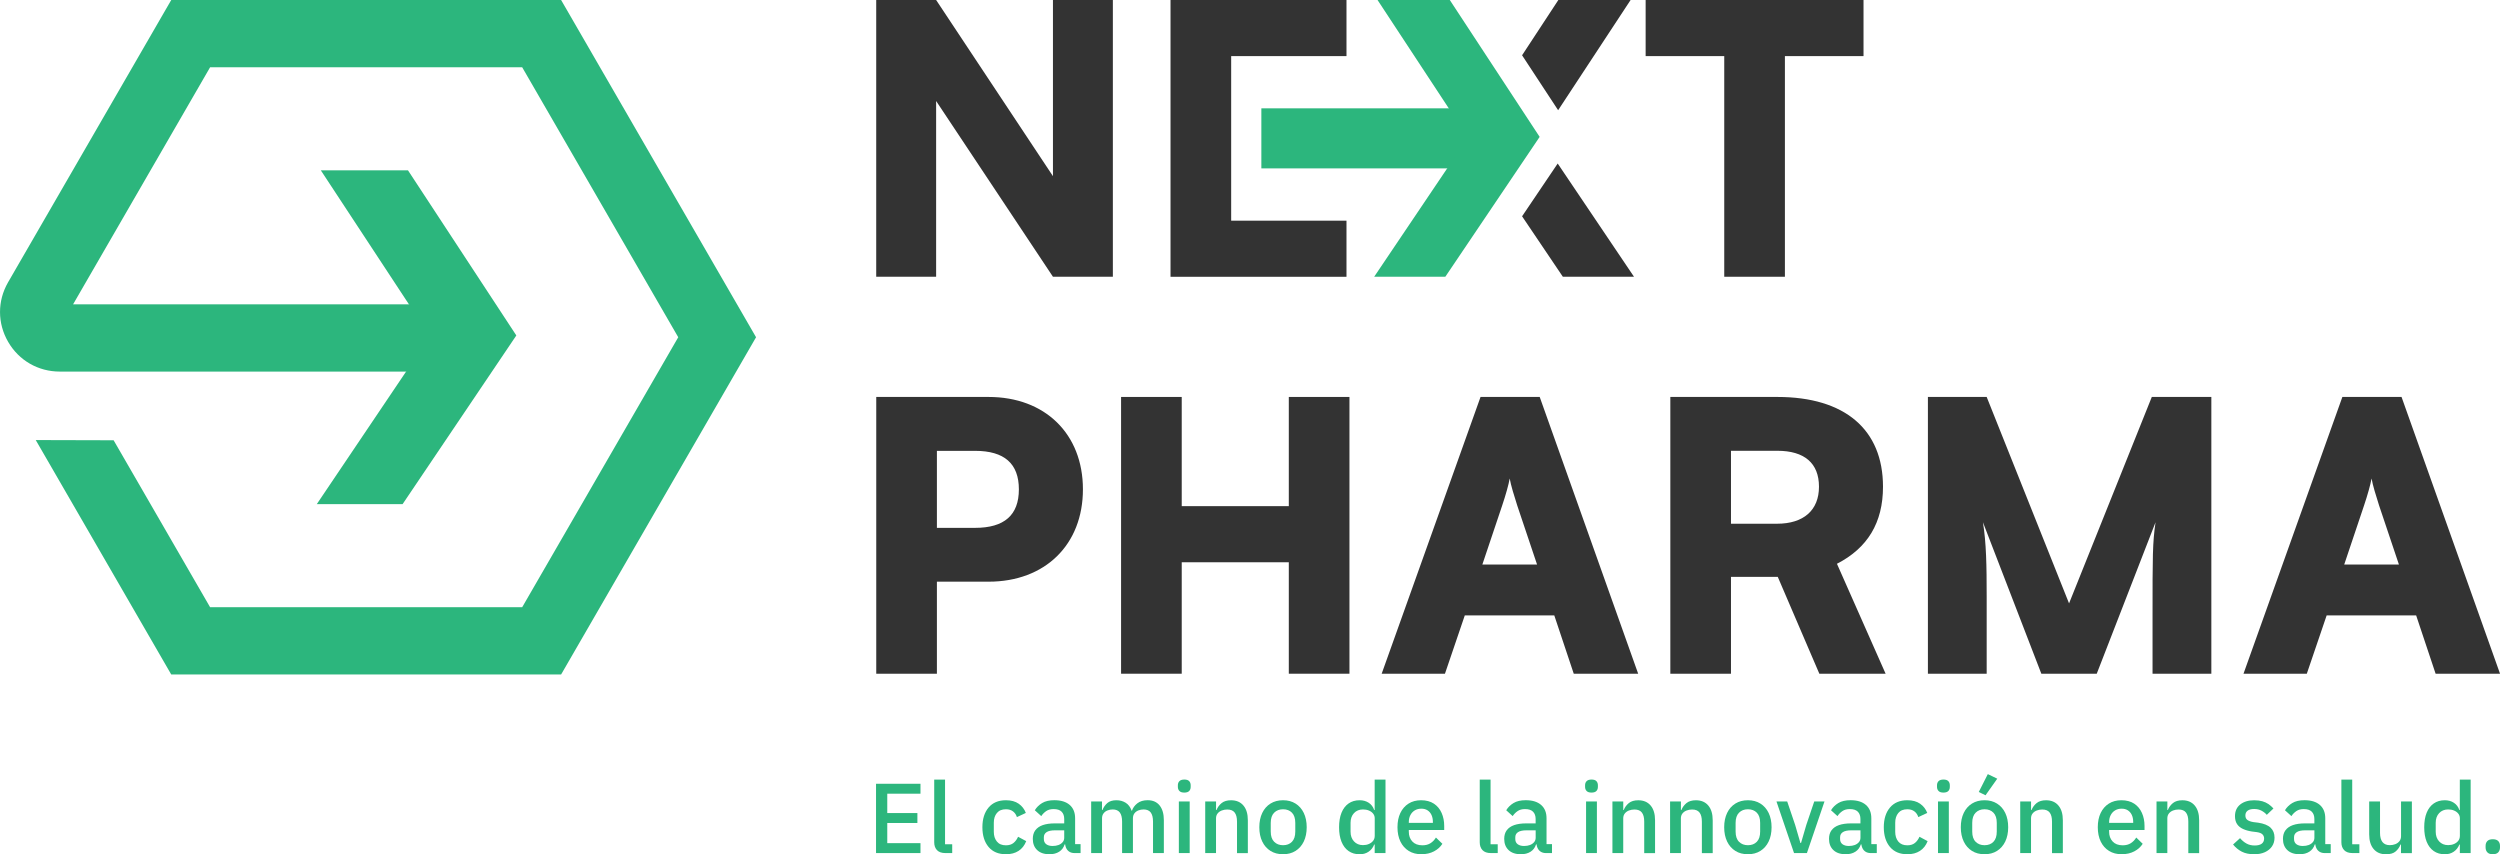 <svg xmlns="http://www.w3.org/2000/svg" width="518" height="177" viewBox="0 0 518 177" fill="none"><g clip-path="url(#clip0_98_1414)"><path d="M322.845 22.836L337.861 0H322.89L315.375 11.453L322.845 22.836Z" fill="#333333"></path><path d="M322.755 33.881L315.375 44.817L323.823 57.343H338.565L322.755 33.881Z" fill="#333333"></path><path d="M181.552 57.343V0H193.965L218.172 36.5V0H230.585V57.343H218.172L193.965 20.927V57.343H181.552Z" fill="#333333"></path><path d="M242.532 57.343V0H278.992V11.626H255.099V45.724H278.992V57.35H242.532V57.343Z" fill="#333333"></path><path d="M340.97 0H386.121V11.626H369.832V57.343H357.265V11.626H340.976V0H340.97Z" fill="#333333"></path><path d="M194.126 120.532V139.593H181.559V82.249H204.831C216.548 82.249 224.382 89.921 224.382 101.387C224.382 112.854 216.548 120.525 204.831 120.525H194.126V120.532ZM194.126 93.409V109.372H202.037C208.087 109.372 211.112 106.74 211.112 101.394C211.112 96.047 208.087 93.415 202.037 93.415H194.126V93.409Z" fill="#333333"></path><path d="M232.287 139.593V82.249H244.854V104.875H267.04V82.249H279.607V139.593H267.04V116.501H244.854V139.593H232.287Z" fill="#333333"></path><path d="M286.283 139.593L306.768 82.249H319.028L339.429 139.593H326.082L322.046 127.507H303.506L299.394 139.593H286.283ZM307.151 116.967H318.478L314.365 104.722C313.745 102.786 313.048 100.538 312.811 99.145C312.581 100.461 311.961 102.633 311.257 104.722L307.145 116.967H307.151Z" fill="#333333"></path><path d="M346.093 139.593V82.249H368.278C382.246 82.249 390.157 88.989 390.157 100.851C390.157 108.293 386.972 113.556 380.615 116.814L390.701 139.599H376.97L368.355 119.529H358.66V139.599H346.093V139.593ZM358.66 108.516H368.202C373.708 108.516 376.893 105.725 376.893 100.844C376.893 95.964 373.868 93.403 368.278 93.403H358.66V108.51V108.516Z" fill="#333333"></path><path d="M399.462 139.593V82.249H411.639L428.708 125.022L445.854 82.249H458.191V139.593H446.007V127.584C446.007 115.185 446.007 112.47 446.628 108.21L434.445 139.593H422.965L410.865 108.21C411.562 112.47 411.639 117.274 411.639 123.553V139.593H399.462Z" fill="#333333"></path><path d="M464.854 139.593L485.339 82.249H497.599L518.006 139.593H504.659L500.624 127.507H482.084L477.971 139.593H464.861H464.854ZM485.729 116.967H497.055L492.943 104.722C492.323 102.786 491.626 100.538 491.389 99.145C491.152 100.461 490.538 102.633 489.835 104.722L485.723 116.967H485.729Z" fill="#333333"></path><path d="M306.16 22.447H261.354V34.89H306.16V22.447Z" fill="#2CB67D"></path><path d="M285.426 0H300.397L319.014 28.362L299.47 57.343H284.729L304.164 28.496L285.426 0Z" fill="#2CB67D"></path><path d="M23.541 91.224L43.533 125.814H108.197L140.532 69.876L108.197 13.938H43.533L15.144 63.054H94.153V76.992H12.381C7.917 76.992 3.92 74.693 1.688 70.835C-0.55 66.976 -0.556 62.371 1.663 58.506L35.481 0H116.261L156.655 69.876L116.261 139.753H35.481L7.406 91.18" fill="#2CB67D"></path><path d="M66.474 35.293H84.534L106.982 69.506L83.415 104.46H65.636L89.075 69.666L66.474 35.293Z" fill="#2CB67D"></path><path d="M190.723 176.757H181.514V162.397H190.723V164.454H183.842V168.466H190.083V170.523H183.842V174.7H190.723V176.757Z" fill="#2CB67D"></path><path d="M197.298 176.757H195.878C195.111 176.757 194.529 176.553 194.145 176.15C193.761 175.748 193.569 175.199 193.569 174.515V161.535H195.814V174.93H197.298V176.764V176.757Z" fill="#2CB67D"></path><path d="M208.438 177C206.884 177 205.681 176.495 204.831 175.486C203.98 174.477 203.552 173.116 203.552 171.404C203.552 169.692 203.98 168.332 204.831 167.323C205.681 166.313 206.884 165.809 208.438 165.809C209.506 165.809 210.388 166.051 211.073 166.53C211.757 167.01 212.256 167.648 212.556 168.44L210.702 169.303C210.548 168.811 210.28 168.415 209.896 168.121C209.512 167.827 209.026 167.68 208.431 167.68C207.606 167.68 206.98 167.936 206.558 168.453C206.129 168.964 205.918 169.635 205.918 170.459V172.35C205.918 173.174 206.129 173.844 206.558 174.368C206.986 174.892 207.606 175.148 208.431 175.148C209.077 175.148 209.595 174.988 209.998 174.662C210.395 174.343 210.715 173.908 210.945 173.378L212.633 174.285C212.288 175.167 211.763 175.837 211.047 176.304C210.331 176.77 209.461 177 208.431 177H208.438Z" fill="#2CB67D"></path><path d="M223.89 176.757H222.63C222.221 176.757 221.862 176.661 221.568 176.476C221.274 176.291 221.05 176.029 220.897 175.684C220.743 175.339 220.673 174.937 220.673 174.47V174.285L221.312 174.962H220.59C220.385 175.62 220.008 176.125 219.458 176.476C218.908 176.827 218.243 177 217.456 177C216.356 177 215.505 176.713 214.904 176.138C214.297 175.563 213.996 174.783 213.996 173.812C213.996 173.097 214.169 172.503 214.521 172.03C214.872 171.558 215.384 171.2 216.055 170.963C216.727 170.727 217.565 170.606 218.569 170.606H220.507V169.699C220.507 169.054 220.328 168.549 219.969 168.185C219.611 167.821 219.055 167.642 218.3 167.642C217.68 167.642 217.168 167.782 216.765 168.063C216.356 168.344 216.017 168.689 215.748 169.098L214.412 167.885C214.77 167.284 215.275 166.786 215.928 166.39C216.58 165.994 217.424 165.802 218.454 165.802C219.829 165.802 220.89 166.128 221.639 166.779C222.387 167.431 222.764 168.351 222.764 169.545V174.911H223.896V176.744L223.89 176.757ZM220.507 172.043H218.614C217.833 172.043 217.245 172.164 216.861 172.414C216.478 172.663 216.286 173.014 216.286 173.48V173.851C216.286 174.317 216.452 174.675 216.778 174.918C217.104 175.16 217.546 175.288 218.096 175.288C218.562 175.288 218.972 175.218 219.33 175.084C219.688 174.949 219.969 174.745 220.187 174.49C220.404 174.234 220.507 173.927 220.507 173.582V172.037V172.043Z" fill="#2CB67D"></path><path d="M228.335 176.757H226.09V166.058H228.335V167.827H228.437C228.654 167.265 228.987 166.786 229.435 166.396C229.882 166.007 230.509 165.809 231.321 165.809C232.038 165.809 232.677 165.981 233.24 166.332C233.803 166.684 234.212 167.233 234.474 167.987H234.538C234.73 167.399 235.101 166.888 235.651 166.454C236.201 166.019 236.911 165.802 237.793 165.802C238.868 165.802 239.693 166.166 240.275 166.894C240.857 167.623 241.151 168.645 241.151 169.961V176.751H238.906V170.229C238.906 169.392 238.746 168.766 238.433 168.344C238.113 167.929 237.621 167.718 236.949 167.718C236.578 167.718 236.22 167.782 235.881 167.916C235.542 168.051 235.261 168.249 235.056 168.523C234.852 168.798 234.743 169.143 234.743 169.552V176.751H232.498V170.229C232.498 169.392 232.338 168.766 232.025 168.344C231.705 167.929 231.219 167.718 230.56 167.718C230.189 167.718 229.831 167.782 229.492 167.916C229.147 168.044 228.872 168.249 228.661 168.523C228.45 168.798 228.341 169.143 228.341 169.552V176.751L228.335 176.757Z" fill="#2CB67D"></path><path d="M245.39 164.224C244.923 164.224 244.585 164.116 244.373 163.892C244.162 163.669 244.054 163.394 244.054 163.049V162.698C244.054 162.353 244.162 162.072 244.373 161.855C244.585 161.637 244.923 161.522 245.39 161.522C245.857 161.522 246.196 161.631 246.401 161.855C246.605 162.078 246.708 162.353 246.708 162.698V163.049C246.708 163.394 246.605 163.675 246.401 163.892C246.196 164.109 245.857 164.224 245.39 164.224ZM244.258 176.757V166.058H246.503V176.757H244.258Z" fill="#2CB67D"></path><path d="M251.965 176.757H249.721V166.058H251.965V167.827H252.068C252.298 167.252 252.656 166.773 253.129 166.39C253.603 166.007 254.255 165.815 255.074 165.815C256.174 165.815 257.024 166.179 257.638 166.907C258.252 167.635 258.553 168.658 258.553 169.973V176.764H256.308V170.242C256.308 169.405 256.148 168.779 255.822 168.357C255.496 167.936 254.99 167.731 254.287 167.731C253.89 167.731 253.513 167.795 253.161 167.929C252.81 168.063 252.522 168.261 252.298 168.536C252.074 168.811 251.959 169.156 251.959 169.565V176.764L251.965 176.757Z" fill="#2CB67D"></path><path d="M265.85 177C264.846 177 263.976 176.77 263.247 176.31C262.511 175.85 261.942 175.205 261.539 174.368C261.136 173.531 260.932 172.548 260.932 171.404C260.932 170.261 261.136 169.277 261.539 168.44C261.942 167.604 262.511 166.958 263.247 166.498C263.982 166.039 264.852 165.809 265.85 165.809C266.847 165.809 267.698 166.039 268.433 166.498C269.169 166.958 269.738 167.604 270.141 168.44C270.544 169.277 270.749 170.267 270.749 171.404C270.749 172.541 270.544 173.531 270.141 174.368C269.738 175.205 269.162 175.85 268.433 176.31C267.698 176.77 266.835 177 265.85 177ZM265.85 175.128C266.617 175.128 267.231 174.892 267.692 174.419C268.152 173.947 268.382 173.244 268.382 172.311V170.497C268.382 169.565 268.152 168.862 267.692 168.389C267.231 167.917 266.617 167.68 265.85 167.68C265.082 167.68 264.481 167.917 264.008 168.389C263.535 168.862 263.298 169.565 263.298 170.497V172.311C263.298 173.244 263.535 173.947 264.008 174.419C264.481 174.892 265.095 175.128 265.85 175.128Z" fill="#2CB67D"></path><path d="M284.837 176.757V174.988H284.735C284.486 175.62 284.102 176.112 283.577 176.47C283.053 176.828 282.439 177.006 281.723 177.006C280.827 177.006 280.066 176.783 279.427 176.336C278.787 175.888 278.301 175.25 277.962 174.413C277.623 173.576 277.457 172.573 277.457 171.411C277.457 170.248 277.623 169.226 277.962 168.396C278.301 167.565 278.787 166.926 279.427 166.479C280.066 166.032 280.834 165.809 281.723 165.809C282.439 165.809 283.059 165.981 283.597 166.332C284.134 166.684 284.511 167.182 284.729 167.827H284.831V161.529H287.076V176.751H284.831L284.837 176.757ZM282.407 175.109C282.861 175.109 283.27 175.033 283.635 174.873C284 174.713 284.294 174.496 284.511 174.215C284.729 173.934 284.844 173.589 284.844 173.174V169.552C284.844 169.181 284.735 168.862 284.511 168.581C284.294 168.306 284 168.095 283.635 167.942C283.27 167.789 282.861 167.718 282.407 167.718C281.64 167.718 281.019 167.974 280.546 168.479C280.073 168.983 279.836 169.654 279.836 170.478V172.33C279.836 173.155 280.073 173.825 280.546 174.336C281.019 174.847 281.64 175.109 282.407 175.109Z" fill="#2CB67D"></path><path d="M294.52 177C293.504 177 292.627 176.77 291.886 176.31C291.144 175.85 290.568 175.205 290.165 174.368C289.762 173.531 289.558 172.548 289.558 171.404C289.558 170.261 289.756 169.284 290.152 168.453C290.549 167.623 291.112 166.978 291.841 166.511C292.57 166.045 293.44 165.809 294.456 165.809C295.473 165.809 296.394 166.045 297.104 166.518C297.814 166.99 298.345 167.629 298.703 168.44C299.061 169.252 299.24 170.146 299.24 171.136V171.979H291.905V172.331C291.905 173.155 292.148 173.832 292.634 174.355C293.12 174.879 293.817 175.148 294.725 175.148C295.384 175.148 295.94 175.001 296.394 174.713C296.848 174.426 297.226 174.036 297.526 173.538L298.863 174.835C298.454 175.48 297.872 176.004 297.123 176.4C296.375 176.796 295.505 176.994 294.52 176.994V177ZM294.501 167.559C293.977 167.559 293.523 167.68 293.133 167.917C292.743 168.153 292.442 168.485 292.224 168.907C292.013 169.322 291.905 169.807 291.905 170.357V170.504H296.893V170.299C296.893 169.75 296.797 169.271 296.605 168.856C296.413 168.447 296.138 168.127 295.78 167.897C295.422 167.667 295 167.559 294.501 167.559Z" fill="#2CB67D"></path><path d="M310.323 176.757H308.903C308.135 176.757 307.56 176.553 307.176 176.15C306.792 175.748 306.601 175.199 306.601 174.515V161.535H308.845V174.93H310.329V176.764L310.323 176.757Z" fill="#2CB67D"></path><path d="M321.567 176.757H320.307C319.897 176.757 319.539 176.661 319.245 176.476C318.951 176.291 318.727 176.029 318.573 175.684C318.42 175.339 318.35 174.937 318.35 174.47V174.285L318.989 174.962H318.266C318.062 175.62 317.685 176.125 317.135 176.476C316.585 176.827 315.919 177 315.133 177C314.033 177 313.182 176.713 312.581 176.138C311.973 175.563 311.673 174.783 311.673 173.812C311.673 173.097 311.846 172.503 312.197 172.03C312.549 171.558 313.061 171.2 313.732 170.963C314.404 170.727 315.241 170.606 316.246 170.606H318.183V169.699C318.183 169.054 318.004 168.549 317.646 168.185C317.288 167.821 316.732 167.642 315.977 167.642C315.357 167.642 314.845 167.782 314.442 168.063C314.033 168.344 313.694 168.689 313.425 169.098L312.089 167.885C312.447 167.284 312.952 166.786 313.604 166.39C314.257 165.994 315.101 165.802 316.13 165.802C317.505 165.802 318.567 166.128 319.315 166.779C320.064 167.431 320.441 168.351 320.441 169.545V174.911H321.573V176.744L321.567 176.757ZM318.19 172.043H316.297C315.516 172.043 314.928 172.164 314.544 172.414C314.161 172.663 313.969 173.014 313.969 173.48V173.851C313.969 174.317 314.135 174.675 314.461 174.918C314.787 175.16 315.229 175.288 315.779 175.288C316.246 175.288 316.655 175.218 317.013 175.084C317.371 174.949 317.653 174.745 317.87 174.49C318.087 174.234 318.19 173.927 318.19 173.582V172.037V172.043Z" fill="#2CB67D"></path><path d="M329.765 164.224C329.298 164.224 328.96 164.116 328.748 163.892C328.537 163.669 328.429 163.394 328.429 163.049V162.698C328.429 162.353 328.537 162.072 328.748 161.855C328.96 161.637 329.298 161.522 329.765 161.522C330.232 161.522 330.571 161.631 330.776 161.855C330.98 162.078 331.083 162.353 331.083 162.698V163.049C331.083 163.394 330.98 163.675 330.776 163.892C330.571 164.109 330.232 164.224 329.765 164.224ZM328.633 176.757V166.058H330.878V176.757H328.633Z" fill="#2CB67D"></path><path d="M336.339 176.757H334.095V166.058H336.339V167.827H336.442C336.672 167.252 337.03 166.773 337.503 166.39C337.977 166.007 338.629 165.815 339.448 165.815C340.548 165.815 341.398 166.179 342.012 166.907C342.626 167.635 342.927 168.658 342.927 169.973V176.764H340.682V170.242C340.682 169.405 340.522 168.779 340.196 168.357C339.87 167.936 339.364 167.731 338.661 167.731C338.264 167.731 337.887 167.795 337.535 167.929C337.184 168.063 336.896 168.261 336.672 168.536C336.448 168.811 336.333 169.156 336.333 169.565V176.764L336.339 176.757Z" fill="#2CB67D"></path><path d="M348.286 176.757H346.041V166.058H348.286V167.827H348.388C348.618 167.252 348.976 166.773 349.45 166.39C349.923 166.007 350.575 165.815 351.394 165.815C352.494 165.815 353.345 166.179 353.958 166.907C354.572 167.635 354.873 168.658 354.873 169.973V176.764H352.628V170.242C352.628 169.405 352.468 168.779 352.142 168.357C351.816 167.936 351.311 167.731 350.607 167.731C350.211 167.731 349.833 167.795 349.482 167.929C349.13 168.063 348.842 168.261 348.618 168.536C348.394 168.811 348.279 169.156 348.279 169.565V176.764L348.286 176.757Z" fill="#2CB67D"></path><path d="M362.17 177C361.166 177 360.296 176.77 359.567 176.31C358.832 175.85 358.262 175.205 357.86 174.368C357.457 173.531 357.252 172.548 357.252 171.404C357.252 170.261 357.457 169.277 357.86 168.44C358.262 167.604 358.832 166.958 359.567 166.498C360.303 166.039 361.172 165.809 362.17 165.809C363.168 165.809 364.018 166.039 364.754 166.498C365.489 166.958 366.058 167.604 366.461 168.44C366.864 169.277 367.069 170.267 367.069 171.404C367.069 172.541 366.864 173.531 366.461 174.368C366.058 175.205 365.483 175.85 364.754 176.31C364.025 176.77 363.155 177 362.17 177ZM362.17 175.128C362.937 175.128 363.551 174.892 364.012 174.419C364.472 173.947 364.703 173.244 364.703 172.311V170.497C364.703 169.565 364.472 168.862 364.012 168.389C363.551 167.917 362.937 167.68 362.17 167.68C361.403 167.68 360.801 167.917 360.328 168.389C359.855 168.862 359.618 169.565 359.618 170.497V172.311C359.618 173.244 359.855 173.947 360.328 174.419C360.801 174.892 361.415 175.128 362.17 175.128Z" fill="#2CB67D"></path><path d="M374.386 176.757H371.725L368.08 166.058H370.306L371.956 170.932L373.049 174.675H373.171L374.264 170.932L375.914 166.058H378.038L374.392 176.757H374.386Z" fill="#2CB67D"></path><path d="M388.864 176.757H387.604C387.195 176.757 386.837 176.661 386.543 176.476C386.249 176.291 386.025 176.029 385.871 175.684C385.718 175.339 385.647 174.937 385.647 174.47V174.285L386.287 174.962H385.564C385.36 175.62 384.982 176.125 384.432 176.476C383.882 176.827 383.217 177 382.431 177C381.331 177 380.48 176.713 379.879 176.138C379.271 175.563 378.971 174.783 378.971 173.812C378.971 173.097 379.143 172.503 379.495 172.03C379.847 171.558 380.358 171.2 381.03 170.963C381.702 170.727 382.539 170.606 383.543 170.606H385.481V169.699C385.481 169.054 385.302 168.549 384.944 168.185C384.586 167.821 384.029 167.642 383.275 167.642C382.654 167.642 382.143 167.782 381.74 168.063C381.331 168.344 380.992 168.689 380.723 169.098L379.386 167.885C379.745 167.284 380.25 166.786 380.902 166.39C381.554 165.994 382.399 165.802 383.428 165.802C384.803 165.802 385.865 166.128 386.613 166.779C387.361 167.431 387.739 168.351 387.739 169.545V174.911H388.871V176.744L388.864 176.757ZM385.488 172.043H383.595C382.814 172.043 382.226 172.164 381.842 172.414C381.458 172.663 381.267 173.014 381.267 173.48V173.851C381.267 174.317 381.433 174.675 381.759 174.918C382.085 175.16 382.527 175.288 383.077 175.288C383.543 175.288 383.953 175.218 384.311 175.084C384.669 174.949 384.95 174.745 385.168 174.49C385.385 174.234 385.488 173.927 385.488 173.582V172.037V172.043Z" fill="#2CB67D"></path><path d="M395.208 177C393.654 177 392.452 176.495 391.601 175.486C390.751 174.477 390.322 173.116 390.322 171.404C390.322 169.692 390.751 168.332 391.601 167.323C392.452 166.313 393.654 165.809 395.208 165.809C396.276 165.809 397.159 166.051 397.843 166.53C398.528 167.01 399.026 167.648 399.327 168.44L397.472 169.303C397.319 168.811 397.05 168.415 396.666 168.121C396.283 167.827 395.797 167.68 395.202 167.68C394.377 167.68 393.75 167.936 393.328 168.453C392.906 168.971 392.689 169.635 392.689 170.459V172.35C392.689 173.174 392.9 173.844 393.328 174.368C393.757 174.892 394.377 175.148 395.202 175.148C395.848 175.148 396.366 174.988 396.769 174.662C397.165 174.343 397.485 173.908 397.715 173.378L399.404 174.285C399.058 175.167 398.534 175.837 397.818 176.304C397.101 176.77 396.232 177 395.202 177H395.208Z" fill="#2CB67D"></path><path d="M402.685 164.224C402.218 164.224 401.879 164.116 401.668 163.892C401.457 163.669 401.349 163.394 401.349 163.049V162.698C401.349 162.353 401.457 162.072 401.668 161.855C401.879 161.637 402.218 161.522 402.685 161.522C403.152 161.522 403.491 161.631 403.696 161.855C403.9 162.078 404.003 162.353 404.003 162.698V163.049C404.003 163.394 403.9 163.675 403.696 163.892C403.491 164.109 403.152 164.224 402.685 164.224ZM401.553 176.757V166.058H403.798V176.757H401.553Z" fill="#2CB67D"></path><path d="M411.197 177C410.193 177 409.323 176.77 408.594 176.31C407.859 175.85 407.29 175.205 406.887 174.368C406.484 173.531 406.279 172.548 406.279 171.404C406.279 170.261 406.484 169.277 406.887 168.44C407.29 167.604 407.859 166.958 408.594 166.498C409.33 166.039 410.2 165.809 411.197 165.809C412.195 165.809 413.046 166.039 413.781 166.498C414.517 166.958 415.086 167.604 415.489 168.44C415.892 169.277 416.096 170.267 416.096 171.404C416.096 172.541 415.892 173.531 415.489 174.368C415.086 175.205 414.51 175.85 413.781 176.31C413.052 176.77 412.182 177 411.197 177ZM411.197 175.128C411.965 175.128 412.579 174.892 413.039 174.419C413.5 173.947 413.73 173.244 413.73 172.311V170.497C413.73 169.565 413.5 168.862 413.039 168.389C412.579 167.917 411.965 167.68 411.197 167.68C410.43 167.68 409.829 167.917 409.355 168.389C408.882 168.862 408.646 169.565 408.646 170.497V172.311C408.646 173.244 408.882 173.947 409.355 174.419C409.829 174.892 410.443 175.128 411.197 175.128ZM413.832 161.343L411.402 164.78L410.001 164.103L411.875 160.398L413.832 161.343Z" fill="#2CB67D"></path><path d="M420.835 176.757H418.59V166.058H420.835V167.827H420.937C421.167 167.252 421.525 166.773 421.999 166.39C422.472 166.007 423.124 165.815 423.943 165.815C425.043 165.815 425.893 166.179 426.507 166.907C427.121 167.635 427.422 168.658 427.422 169.973V176.764H425.177V170.242C425.177 169.405 425.017 168.779 424.691 168.357C424.365 167.936 423.86 167.731 423.156 167.731C422.76 167.731 422.382 167.795 422.031 167.929C421.679 168.063 421.391 168.261 421.167 168.536C420.943 168.811 420.828 169.156 420.828 169.565V176.764L420.835 176.757Z" fill="#2CB67D"></path><path d="M439.625 177C438.608 177 437.732 176.77 436.99 176.31C436.248 175.85 435.673 175.205 435.27 174.368C434.867 173.531 434.662 172.548 434.662 171.404C434.662 170.261 434.86 169.284 435.257 168.453C435.653 167.623 436.216 166.978 436.945 166.511C437.674 166.045 438.544 165.809 439.561 165.809C440.578 165.809 441.499 166.045 442.209 166.518C442.919 166.99 443.449 167.629 443.807 168.44C444.166 169.252 444.345 170.146 444.345 171.136V171.979H437.009V172.331C437.009 173.155 437.252 173.832 437.738 174.355C438.224 174.879 438.921 175.148 439.83 175.148C440.488 175.148 441.045 175.001 441.499 174.713C441.953 174.426 442.33 174.036 442.631 173.538L443.967 174.835C443.558 175.48 442.976 176.004 442.228 176.4C441.48 176.796 440.61 176.994 439.625 176.994V177ZM439.606 167.559C439.081 167.559 438.627 167.68 438.237 167.917C437.847 168.153 437.546 168.485 437.329 168.907C437.118 169.322 437.009 169.807 437.009 170.357V170.504H441.998V170.299C441.998 169.75 441.902 169.271 441.71 168.856C441.518 168.447 441.243 168.127 440.885 167.897C440.527 167.667 440.105 167.559 439.606 167.559Z" fill="#2CB67D"></path><path d="M449.077 176.757H446.832V166.058H449.077V167.827H449.179C449.409 167.252 449.768 166.773 450.241 166.39C450.714 166.007 451.366 165.815 452.185 165.815C453.285 165.815 454.136 166.179 454.75 166.907C455.363 167.635 455.664 168.658 455.664 169.973V176.764H453.419V170.242C453.419 169.405 453.259 168.779 452.933 168.357C452.607 167.936 452.102 167.731 451.398 167.731C451.002 167.731 450.624 167.795 450.273 167.929C449.921 168.063 449.633 168.261 449.409 168.536C449.186 168.811 449.07 169.156 449.07 169.565V176.764L449.077 176.757Z" fill="#2CB67D"></path><path d="M467.041 177C466.037 177 465.187 176.821 464.496 176.463C463.805 176.106 463.204 175.614 462.692 174.981L464.138 173.666C464.534 174.132 464.976 174.502 465.468 174.777C465.954 175.052 466.523 175.186 467.169 175.186C467.815 175.186 468.32 175.058 468.64 174.809C468.96 174.56 469.126 174.202 469.126 173.749C469.126 173.404 469.011 173.116 468.787 172.886C468.563 172.656 468.167 172.497 467.604 172.414L466.613 172.292C465.896 172.184 465.276 172.005 464.739 171.756C464.202 171.506 463.792 171.168 463.511 170.74C463.23 170.306 463.089 169.763 463.089 169.105C463.089 168.063 463.46 167.252 464.189 166.677C464.924 166.102 465.884 165.815 467.06 165.815C467.706 165.815 468.269 165.885 468.749 166.019C469.228 166.16 469.657 166.352 470.028 166.607C470.399 166.863 470.744 167.169 471.058 167.52L469.676 168.836C469.401 168.504 469.043 168.223 468.595 167.98C468.148 167.738 467.636 167.623 467.06 167.623C466.453 167.623 466.005 167.744 465.698 167.98C465.391 168.217 465.244 168.543 465.244 168.958C465.244 169.373 465.378 169.68 465.647 169.884C465.916 170.088 466.331 170.242 466.894 170.338L467.885 170.459C469.069 170.638 469.926 170.983 470.469 171.5C471.013 172.018 471.281 172.701 471.281 173.57C471.281 174.253 471.109 174.854 470.757 175.371C470.405 175.882 469.913 176.285 469.286 176.572C468.659 176.859 467.905 177.006 467.041 177.006V177Z" fill="#2CB67D"></path><path d="M482.921 176.757H481.661C481.252 176.757 480.894 176.661 480.599 176.476C480.305 176.291 480.081 176.029 479.928 175.684C479.774 175.339 479.704 174.937 479.704 174.47V174.285L480.344 174.962H479.621C479.416 175.62 479.039 176.125 478.489 176.476C477.939 176.827 477.274 177 476.487 177C475.387 177 474.537 176.713 473.935 176.138C473.328 175.563 473.027 174.783 473.027 173.812C473.027 173.097 473.2 172.503 473.552 172.03C473.904 171.558 474.415 171.2 475.087 170.963C475.758 170.727 476.596 170.606 477.6 170.606H479.538V169.699C479.538 169.054 479.359 168.549 479.001 168.185C478.642 167.821 478.086 167.642 477.331 167.642C476.711 167.642 476.199 167.782 475.797 168.063C475.387 168.344 475.048 168.689 474.78 169.098L473.443 167.885C473.801 167.284 474.306 166.786 474.959 166.39C475.611 165.994 476.455 165.802 477.485 165.802C478.86 165.802 479.922 166.128 480.67 166.779C481.418 167.431 481.795 168.351 481.795 169.545V174.911H482.927V176.744L482.921 176.757ZM479.544 172.043H477.651C476.871 172.043 476.283 172.164 475.899 172.414C475.515 172.663 475.323 173.014 475.323 173.48V173.851C475.323 174.317 475.49 174.675 475.816 174.918C476.142 175.16 476.583 175.288 477.133 175.288C477.6 175.288 478.009 175.218 478.367 175.084C478.726 174.949 479.007 174.745 479.224 174.49C479.442 174.234 479.544 173.927 479.544 173.582V172.037V172.043Z" fill="#2CB67D"></path><path d="M488.856 176.757H487.436C486.669 176.757 486.093 176.553 485.709 176.15C485.326 175.748 485.134 175.199 485.134 174.515V161.535H487.379V174.93H488.862V176.764L488.856 176.757Z" fill="#2CB67D"></path><path d="M497.484 176.757V174.988H497.381C497.19 175.524 496.863 175.991 496.403 176.4C495.942 176.808 495.265 177.006 494.376 177.006C493.288 177.006 492.438 176.649 491.824 175.927C491.203 175.205 490.896 174.189 490.896 172.874V166.064H493.141V172.586C493.141 173.41 493.308 174.036 493.646 174.47C493.985 174.905 494.497 175.116 495.181 175.116C495.578 175.116 495.955 175.045 496.307 174.911C496.659 174.777 496.94 174.566 497.164 174.292C497.381 174.017 497.497 173.672 497.497 173.263V166.064H499.741V176.764H497.497L497.484 176.757Z" fill="#2CB67D"></path><path d="M509.68 176.757V174.988H509.578C509.328 175.62 508.945 176.112 508.42 176.47C507.896 176.828 507.282 177.006 506.566 177.006C505.67 177.006 504.909 176.783 504.27 176.336C503.63 175.888 503.144 175.25 502.805 174.413C502.466 173.576 502.3 172.573 502.3 171.411C502.3 170.248 502.466 169.226 502.805 168.396C503.144 167.565 503.63 166.926 504.27 166.479C504.909 166.032 505.677 165.809 506.566 165.809C507.282 165.809 507.902 165.981 508.439 166.332C508.977 166.684 509.354 167.182 509.571 167.827H509.674V161.529H511.918V176.751H509.674L509.68 176.757ZM507.25 175.109C507.704 175.109 508.113 175.033 508.478 174.873C508.842 174.713 509.136 174.496 509.354 174.215C509.571 173.934 509.686 173.589 509.686 173.174V169.552C509.686 169.181 509.578 168.862 509.354 168.581C509.136 168.306 508.842 168.095 508.478 167.942C508.113 167.789 507.704 167.718 507.25 167.718C506.482 167.718 505.862 167.974 505.389 168.479C504.916 168.983 504.679 169.654 504.679 170.478V172.33C504.679 173.155 504.916 173.825 505.389 174.336C505.862 174.847 506.482 175.109 507.25 175.109Z" fill="#2CB67D"></path><path d="M516.497 177C515.992 177 515.615 176.866 515.372 176.598C515.129 176.329 515.014 175.997 515.014 175.601V175.269C515.014 174.854 515.135 174.522 515.372 174.272C515.608 174.023 515.986 173.889 516.497 173.889C517.009 173.889 517.399 174.017 517.642 174.272C517.885 174.528 518 174.86 518 175.269V175.601C518 175.997 517.879 176.329 517.642 176.598C517.399 176.866 517.022 177 516.497 177Z" fill="#2CB67D"></path></g><defs><clipPath id="clip0_98_1414"><rect width="518" height="177" fill="white"></rect></clipPath></defs></svg>